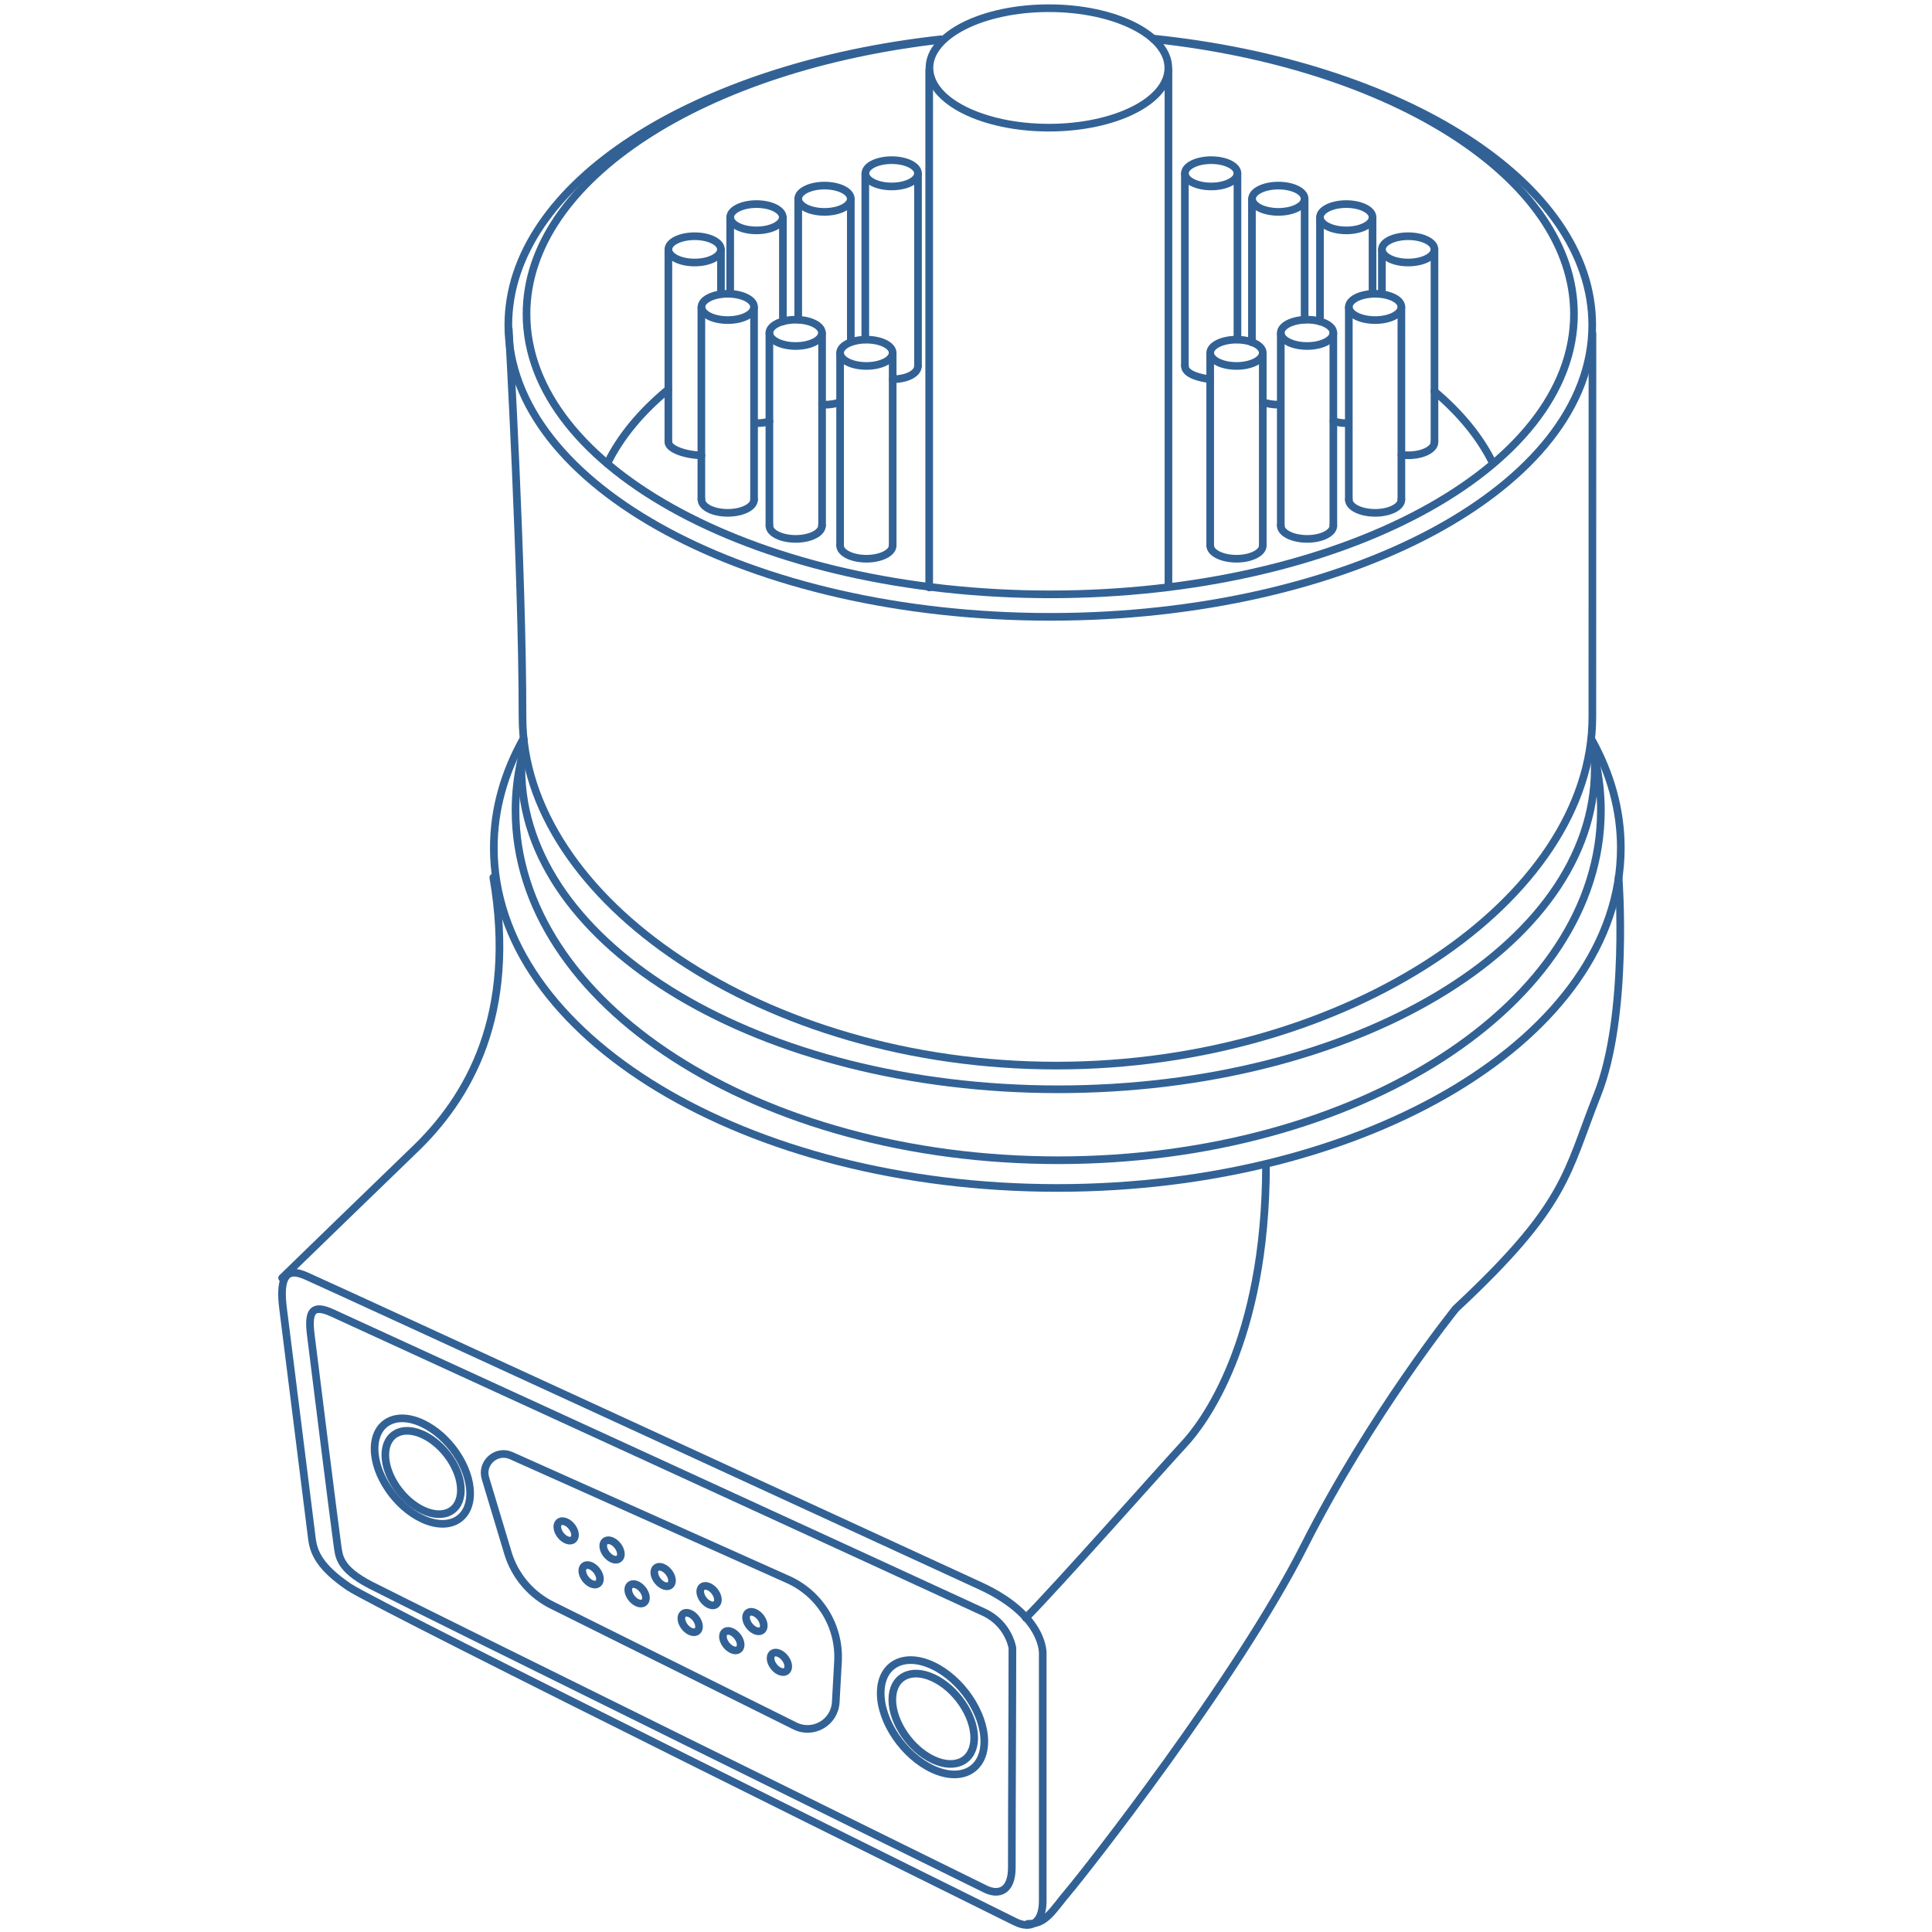 <?xml version="1.0" encoding="UTF-8" standalone="no"?>
<!-- Created with Inkscape (http://www.inkscape.org/) -->

<svg
   width="60"
   height="60"
   viewBox="0 0 15.875 15.875"
   version="1.1"
   id="svg1"
   inkscape:export-filename="gv.svg"
   inkscape:export-xdpi="96"
   inkscape:export-ydpi="96"
   xmlns:inkscape="http://www.inkscape.org/namespaces/inkscape"
   xmlns:sodipodi="http://sodipodi.sourceforge.net/DTD/sodipodi-0.dtd"
   xmlns="http://www.w3.org/2000/svg"
   xmlns:svg="http://www.w3.org/2000/svg">
  <sodipodi:namedview
     id="namedview1"
     pagecolor="#ffffff"
     bordercolor="#000000"
     borderopacity="0.25"
     inkscape:showpageshadow="2"
     inkscape:pageopacity="0.0"
     inkscape:pagecheckerboard="0"
     inkscape:deskcolor="#d1d1d1"
     inkscape:document-units="mm" />
  <defs
     id="defs1">
    <clipPath
       clipPathUnits="userSpaceOnUse"
       id="clipPath1895">
      <path
         d="M 0,1785.827 H 2525.669 V 0 H 0 Z"
         transform="translate(-902.036,-907.625)"
         id="path1895" />
    </clipPath>
    <clipPath
       clipPathUnits="userSpaceOnUse"
       id="clipPath1897">
      <path
         d="M 0,1785.827 H 2525.669 V 0 H 0 Z"
         transform="translate(-901.351,-908.365)"
         id="path1897" />
    </clipPath>
    <clipPath
       clipPathUnits="userSpaceOnUse"
       id="clipPath1899">
      <path
         d="M 0,1785.827 H 2525.669 V 0 H 0 Z"
         transform="translate(-900.741,-911.16)"
         id="path1899" />
    </clipPath>
    <clipPath
       clipPathUnits="userSpaceOnUse"
       id="clipPath1901">
      <path
         d="M 0,1785.827 H 2525.669 V 0 H 0 Z"
         transform="translate(-900.518,-911.239)"
         id="path1901" />
    </clipPath>
    <clipPath
       clipPathUnits="userSpaceOnUse"
       id="clipPath1903">
      <path
         d="M 0,1785.827 H 2525.669 V 0 H 0 Z"
         transform="translate(-891.662,-915.739)"
         id="path1903" />
    </clipPath>
    <clipPath
       clipPathUnits="userSpaceOnUse"
       id="clipPath1905">
      <path
         d="M 0,1785.827 H 2525.669 V 0 H 0 Z"
         transform="translate(-892.681,-915.316)"
         id="path1905" />
    </clipPath>
    <clipPath
       clipPathUnits="userSpaceOnUse"
       id="clipPath1907">
      <path
         d="M 0,1785.827 H 2525.669 V 0 H 0 Z"
         transform="translate(-893.813,-914.727)"
         id="path1907" />
    </clipPath>
    <clipPath
       clipPathUnits="userSpaceOnUse"
       id="clipPath1909">
      <path
         d="M 0,1785.827 H 2525.669 V 0 H 0 Z"
         transform="translate(-894.832,-914.304)"
         id="path1909" />
    </clipPath>
    <clipPath
       clipPathUnits="userSpaceOnUse"
       id="clipPath1911">
      <path
         d="M 0,1785.827 H 2525.669 V 0 H 0 Z"
         transform="translate(-895.851,-913.727)"
         id="path1911" />
    </clipPath>
    <clipPath
       clipPathUnits="userSpaceOnUse"
       id="clipPath1913">
      <path
         d="M 0,1785.827 H 2525.669 V 0 H 0 Z"
         transform="translate(-892.218,-914.766)"
         id="path1913" />
    </clipPath>
    <clipPath
       clipPathUnits="userSpaceOnUse"
       id="clipPath1915">
      <path
         d="M 0,1785.827 H 2525.669 V 0 H 0 Z"
         transform="translate(-893.237,-914.343)"
         id="path1915" />
    </clipPath>
    <clipPath
       clipPathUnits="userSpaceOnUse"
       id="clipPath1917">
      <path
         d="M 0,1785.827 H 2525.669 V 0 H 0 Z"
         transform="translate(-894.414,-913.708)"
         id="path1917" />
    </clipPath>
    <clipPath
       clipPathUnits="userSpaceOnUse"
       id="clipPath1919">
      <path
         d="M 0,1785.827 H 2525.669 V 0 H 0 Z"
         transform="translate(-895.337,-913.305)"
         id="path1919" />
    </clipPath>
    <clipPath
       clipPathUnits="userSpaceOnUse"
       id="clipPath1921">
      <path
         d="M 0,1785.827 H 2525.669 V 0 H 0 Z"
         transform="translate(-896.394,-912.824)"
         id="path1921" />
    </clipPath>
    <clipPath
       clipPathUnits="userSpaceOnUse"
       id="clipPath1923">
      <path
         d="M 0,1785.827 H 2525.669 V 0 H 0 Z"
         transform="translate(-889.337,-916.663)"
         id="path1923" />
    </clipPath>
    <clipPath
       clipPathUnits="userSpaceOnUse"
       id="clipPath1925">
      <path
         d="M 0,1785.827 H 2525.669 V 0 H 0 Z"
         transform="translate(-889.131,-916.736)"
         id="path1925" />
    </clipPath>
    <clipPath
       clipPathUnits="userSpaceOnUse"
       id="clipPath1927">
      <path
         d="M 0,1785.827 H 2525.669 V 0 H 0 Z"
         transform="translate(-889.676,-916.997)"
         id="path1927" />
    </clipPath>
    <clipPath
       clipPathUnits="userSpaceOnUse"
       id="clipPath1929">
      <path
         d="M 0,1785.827 H 2525.669 V 0 H 0 Z"
         transform="translate(-914.212,-933.381)"
         id="path1929" />
    </clipPath>
    <clipPath
       clipPathUnits="userSpaceOnUse"
       id="clipPath1931">
      <path
         d="M 0,1785.827 H 2525.669 V 0 H 0 Z"
         transform="translate(-914.296,-932.91)"
         id="path1931" />
    </clipPath>
    <clipPath
       clipPathUnits="userSpaceOnUse"
       id="clipPath1933">
      <path
         d="M 0,1785.827 H 2525.669 V 0 H 0 Z"
         transform="translate(-914.241,-933.313)"
         id="path1933" />
    </clipPath>
    <clipPath
       clipPathUnits="userSpaceOnUse"
       id="clipPath1935">
      <path
         d="M 0,1785.827 H 2525.669 V 0 H 0 Z"
         transform="translate(-914.23,-942.391)"
         id="path1935" />
    </clipPath>
    <clipPath
       clipPathUnits="userSpaceOnUse"
       id="clipPath1937">
      <path
         d="M 0,1785.827 H 2525.669 V 0 H 0 Z"
         transform="translate(-904.484,-948.929)"
         id="path1937" />
    </clipPath>
    <clipPath
       clipPathUnits="userSpaceOnUse"
       id="clipPath1939">
      <path
         d="M 0,1785.827 H 2525.669 V 0 H 0 Z"
         transform="translate(-910.723,-941.107)"
         id="path1939" />
    </clipPath>
    <clipPath
       clipPathUnits="userSpaceOnUse"
       id="clipPath1941">
      <path
         d="M 0,1785.827 H 2525.669 V 0 H 0 Z"
         transform="translate(-892.379,-939.505)"
         id="path1941" />
    </clipPath>
    <clipPath
       clipPathUnits="userSpaceOnUse"
       id="clipPath1943">
      <path
         d="M 0,1785.827 H 2525.669 V 0 H 0 Z"
         transform="translate(-904.499,-948.916)"
         id="path1943" />
    </clipPath>
    <clipPath
       clipPathUnits="userSpaceOnUse"
       id="clipPath1945">
      <path
         d="M 0,1785.827 H 2525.669 V 0 H 0 Z"
         transform="translate(-904.824,-948.242)"
         id="path1945" />
    </clipPath>
    <clipPath
       clipPathUnits="userSpaceOnUse"
       id="clipPath1947">
      <path
         d="M 0,1785.827 H 2525.669 V 0 H 0 Z"
         transform="translate(-899.518,-936.756)"
         id="path1947" />
    </clipPath>
    <clipPath
       clipPathUnits="userSpaceOnUse"
       id="clipPath1949">
      <path
         d="M 0,1785.827 H 2525.669 V 0 H 0 Z"
         transform="translate(-904.823,-948.28)"
         id="path1949" />
    </clipPath>
    <clipPath
       clipPathUnits="userSpaceOnUse"
       id="clipPath1951">
      <path
         d="M 0,1785.827 H 2525.669 V 0 H 0 Z"
         transform="translate(-901.661,-913.901)"
         id="path1951" />
    </clipPath>
    <clipPath
       clipPathUnits="userSpaceOnUse"
       id="clipPath1953">
      <path
         d="M 0,1785.827 H 2525.669 V 0 H 0 Z"
         transform="translate(-885.166,-921.439)"
         id="path1953" />
    </clipPath>
    <clipPath
       clipPathUnits="userSpaceOnUse"
       id="clipPath1955">
      <path
         d="M 0,1785.827 H 2525.669 V 0 H 0 Z"
         transform="translate(-914.809,-930.327)"
         id="path1955" />
    </clipPath>
    <clipPath
       clipPathUnits="userSpaceOnUse"
       id="clipPath1957">
      <path
         d="M 0,1785.827 H 2525.669 V 0 H 0 Z"
         transform="translate(-897.142,-940.812)"
         id="path1957" />
    </clipPath>
    <clipPath
       clipPathUnits="userSpaceOnUse"
       id="clipPath1959">
      <path
         d="M 0,1785.827 H 2525.669 V 0 H 0 Z"
         transform="translate(-896.614,-945.37)"
         id="path1959" />
    </clipPath>
    <clipPath
       clipPathUnits="userSpaceOnUse"
       id="clipPath1961">
      <path
         d="M 0,1785.827 H 2525.669 V 0 H 0 Z"
         transform="translate(-897.781,-942.219)"
         id="path1961" />
    </clipPath>
    <clipPath
       clipPathUnits="userSpaceOnUse"
       id="clipPath1963">
      <path
         d="M 0,1785.827 H 2525.669 V 0 H 0 Z"
         transform="translate(-896.614,-945.379)"
         id="path1963" />
    </clipPath>
    <clipPath
       clipPathUnits="userSpaceOnUse"
       id="clipPath1965">
      <path
         d="M 0,1785.827 H 2525.669 V 0 H 0 Z"
         transform="translate(-895.69,-940.399)"
         id="path1965" />
    </clipPath>
    <clipPath
       clipPathUnits="userSpaceOnUse"
       id="clipPath1967">
      <path
         d="M 0,1785.827 H 2525.669 V 0 H 0 Z"
         transform="translate(-895.106,-944.959)"
         id="path1967" />
    </clipPath>
    <clipPath
       clipPathUnits="userSpaceOnUse"
       id="clipPath1969">
      <path
         d="M 0,1785.827 H 2525.669 V 0 H 0 Z"
         transform="translate(-896.273,-942.657)"
         id="path1969" />
    </clipPath>
    <clipPath
       clipPathUnits="userSpaceOnUse"
       id="clipPath1971">
      <path
         d="M 0,1785.827 H 2525.669 V 0 H 0 Z"
         transform="translate(-895.106,-944.968)"
         id="path1971" />
    </clipPath>
    <clipPath
       clipPathUnits="userSpaceOnUse"
       id="clipPath1973">
      <path
         d="M 0,1785.827 H 2525.669 V 0 H 0 Z"
         transform="translate(-893.732,-939.98)"
         id="path1973" />
    </clipPath>
    <clipPath
       clipPathUnits="userSpaceOnUse"
       id="clipPath1975">
      <path
         d="M 0,1785.827 H 2525.669 V 0 H 0 Z"
         transform="translate(-893.732,-944.248)"
         id="path1975" />
    </clipPath>
    <clipPath
       clipPathUnits="userSpaceOnUse"
       id="clipPath1977">
      <path
         d="M 0,1785.827 H 2525.669 V 0 H 0 Z"
         transform="translate(-894.899,-943.268)"
         id="path1977" />
    </clipPath>
    <clipPath
       clipPathUnits="userSpaceOnUse"
       id="clipPath1979">
      <path
         d="M 0,1785.827 H 2525.669 V 0 H 0 Z"
         transform="translate(-893.732,-944.256)"
         id="path1979" />
    </clipPath>
    <clipPath
       clipPathUnits="userSpaceOnUse"
       id="clipPath1981">
      <path
         d="M 0,1785.827 H 2525.669 V 0 H 0 Z"
         transform="translate(-898.709,-941.374)"
         id="path1981" />
    </clipPath>
    <clipPath
       clipPathUnits="userSpaceOnUse"
       id="clipPath1983">
      <path
         d="M 0,1785.827 H 2525.669 V 0 H 0 Z"
         transform="translate(-898.102,-945.934)"
         id="path1983" />
    </clipPath>
    <clipPath
       clipPathUnits="userSpaceOnUse"
       id="clipPath1985">
      <path
         d="M 0,1785.827 H 2525.669 V 0 H 0 Z"
         transform="translate(-899.27,-941.674)"
         id="path1985" />
    </clipPath>
    <clipPath
       clipPathUnits="userSpaceOnUse"
       id="clipPath1987">
      <path
         d="M 0,1785.827 H 2525.669 V 0 H 0 Z"
         transform="translate(-898.103,-945.943)"
         id="path1987" />
    </clipPath>
    <clipPath
       clipPathUnits="userSpaceOnUse"
       id="clipPath1989">
      <path
         d="M 0,1785.827 H 2525.669 V 0 H 0 Z"
         transform="translate(-895.975,-938.126)"
         id="path1989" />
    </clipPath>
    <clipPath
       clipPathUnits="userSpaceOnUse"
       id="clipPath1991">
      <path
         d="M 0,1785.827 H 2525.669 V 0 H 0 Z"
         transform="translate(-895.974,-942.394)"
         id="path1991" />
    </clipPath>
    <clipPath
       clipPathUnits="userSpaceOnUse"
       id="clipPath1993">
      <path
         d="M 0,1785.827 H 2525.669 V 0 H 0 Z"
         transform="translate(-897.142,-938.134)"
         id="path1993" />
    </clipPath>
    <clipPath
       clipPathUnits="userSpaceOnUse"
       id="clipPath1995">
      <path
         d="M 0,1785.827 H 2525.669 V 0 H 0 Z"
         transform="translate(-895.975,-942.403)"
         id="path1995" />
    </clipPath>
    <clipPath
       clipPathUnits="userSpaceOnUse"
       id="clipPath1997">
      <path
         d="M 0,1785.827 H 2525.669 V 0 H 0 Z"
         transform="translate(-894.466,-938.703)"
         id="path1997" />
    </clipPath>
    <clipPath
       clipPathUnits="userSpaceOnUse"
       id="clipPath1999">
      <path
         d="M 0,1785.827 H 2525.669 V 0 H 0 Z"
         transform="translate(-894.466,-942.971)"
         id="path1999" />
    </clipPath>
    <clipPath
       clipPathUnits="userSpaceOnUse"
       id="clipPath2001">
      <path
         d="M 0,1785.827 H 2525.669 V 0 H 0 Z"
         transform="translate(-895.633,-938.71)"
         id="path2001" />
    </clipPath>
    <clipPath
       clipPathUnits="userSpaceOnUse"
       id="clipPath2003">
      <path
         d="M 0,1785.827 H 2525.669 V 0 H 0 Z"
         transform="translate(-894.466,-942.979)"
         id="path2003" />
    </clipPath>
    <clipPath
       clipPathUnits="userSpaceOnUse"
       id="clipPath2005">
      <path
         d="M 0,1785.827 H 2525.669 V 0 H 0 Z"
         transform="translate(-897.542,-937.684)"
         id="path2005" />
    </clipPath>
    <clipPath
       clipPathUnits="userSpaceOnUse"
       id="clipPath2007">
      <path
         d="M 0,1785.827 H 2525.669 V 0 H 0 Z"
         transform="translate(-897.542,-941.952)"
         id="path2007" />
    </clipPath>
    <clipPath
       clipPathUnits="userSpaceOnUse"
       id="clipPath2009">
      <path
         d="M 0,1785.827 H 2525.669 V 0 H 0 Z"
         transform="translate(-898.709,-937.691)"
         id="path2009" />
    </clipPath>
    <clipPath
       clipPathUnits="userSpaceOnUse"
       id="clipPath2011">
      <path
         d="M 0,1785.827 H 2525.669 V 0 H 0 Z"
         transform="translate(-897.542,-941.96)"
         id="path2011" />
    </clipPath>
    <clipPath
       clipPathUnits="userSpaceOnUse"
       id="clipPath2013">
      <path
         d="M 0,1785.827 H 2525.669 V 0 H 0 Z"
         transform="translate(-907.261,-940.81)"
         id="path2013" />
    </clipPath>
    <clipPath
       clipPathUnits="userSpaceOnUse"
       id="clipPath2015">
      <path
         d="M 0,1785.827 H 2525.669 V 0 H 0 Z"
         transform="translate(-907.845,-945.37)"
         id="path2015" />
    </clipPath>
    <clipPath
       clipPathUnits="userSpaceOnUse"
       id="clipPath2017">
      <path
         d="M 0,1785.827 H 2525.669 V 0 H 0 Z"
         transform="translate(-906.677,-942.193)"
         id="path2017" />
    </clipPath>
    <clipPath
       clipPathUnits="userSpaceOnUse"
       id="clipPath2019">
      <path
         d="M 0,1785.827 H 2525.669 V 0 H 0 Z"
         transform="translate(-907.845,-945.379)"
         id="path2019" />
    </clipPath>
    <clipPath
       clipPathUnits="userSpaceOnUse"
       id="clipPath2021">
      <path
         d="M 0,1785.827 H 2525.669 V 0 H 0 Z"
         transform="translate(-908.769,-940.399)"
         id="path2021" />
    </clipPath>
    <clipPath
       clipPathUnits="userSpaceOnUse"
       id="clipPath2023">
      <path
         d="M 0,1785.827 H 2525.669 V 0 H 0 Z"
         transform="translate(-909.353,-944.959)"
         id="path2023" />
    </clipPath>
    <clipPath
       clipPathUnits="userSpaceOnUse"
       id="clipPath2025">
      <path
         d="M 0,1785.827 H 2525.669 V 0 H 0 Z"
         transform="translate(-908.186,-942.657)"
         id="path2025" />
    </clipPath>
    <clipPath
       clipPathUnits="userSpaceOnUse"
       id="clipPath2027">
      <path
         d="M 0,1785.827 H 2525.669 V 0 H 0 Z"
         transform="translate(-909.353,-944.968)"
         id="path2027" />
    </clipPath>
    <clipPath
       clipPathUnits="userSpaceOnUse"
       id="clipPath2029">
      <path
         d="M 0,1785.827 H 2525.669 V 0 H 0 Z"
         transform="translate(-910.726,-939.98)"
         id="path2029" />
    </clipPath>
    <clipPath
       clipPathUnits="userSpaceOnUse"
       id="clipPath2031">
      <path
         d="M 0,1785.827 H 2525.669 V 0 H 0 Z"
         transform="translate(-910.726,-944.248)"
         id="path2031" />
    </clipPath>
    <clipPath
       clipPathUnits="userSpaceOnUse"
       id="clipPath2033">
      <path
         d="M 0,1785.827 H 2525.669 V 0 H 0 Z"
         transform="translate(-909.559,-943.269)"
         id="path2033" />
    </clipPath>
    <clipPath
       clipPathUnits="userSpaceOnUse"
       id="clipPath2035">
      <path
         d="M 0,1785.827 H 2525.669 V 0 H 0 Z"
         transform="translate(-910.726,-944.256)"
         id="path2035" />
    </clipPath>
    <clipPath
       clipPathUnits="userSpaceOnUse"
       id="clipPath2037">
      <path
         d="M 0,1785.827 H 2525.669 V 0 H 0 Z"
         transform="translate(-905.75,-941.374)"
         id="path2037" />
    </clipPath>
    <clipPath
       clipPathUnits="userSpaceOnUse"
       id="clipPath2039">
      <path
         d="M 0,1785.827 H 2525.669 V 0 H 0 Z"
         transform="translate(-906.356,-945.934)"
         id="path2039" />
    </clipPath>
    <clipPath
       clipPathUnits="userSpaceOnUse"
       id="clipPath2041">
      <path
         d="M 0,1785.827 H 2525.669 V 0 H 0 Z"
         transform="translate(-905.189,-941.674)"
         id="path2041" />
    </clipPath>
    <clipPath
       clipPathUnits="userSpaceOnUse"
       id="clipPath2043">
      <path
         d="M 0,1785.827 H 2525.669 V 0 H 0 Z"
         transform="translate(-906.356,-945.943)"
         id="path2043" />
    </clipPath>
    <clipPath
       clipPathUnits="userSpaceOnUse"
       id="clipPath2045">
      <path
         d="M 0,1785.827 H 2525.669 V 0 H 0 Z"
         transform="translate(-908.484,-938.126)"
         id="path2045" />
    </clipPath>
    <clipPath
       clipPathUnits="userSpaceOnUse"
       id="clipPath2047">
      <path
         d="M 0,1785.827 H 2525.669 V 0 H 0 Z"
         transform="translate(-908.484,-942.394)"
         id="path2047" />
    </clipPath>
    <clipPath
       clipPathUnits="userSpaceOnUse"
       id="clipPath2049">
      <path
         d="M 0,1785.827 H 2525.669 V 0 H 0 Z"
         transform="translate(-907.317,-938.134)"
         id="path2049" />
    </clipPath>
    <clipPath
       clipPathUnits="userSpaceOnUse"
       id="clipPath2051">
      <path
         d="M 0,1785.827 H 2525.669 V 0 H 0 Z"
         transform="translate(-908.484,-942.403)"
         id="path2051" />
    </clipPath>
    <clipPath
       clipPathUnits="userSpaceOnUse"
       id="clipPath2053">
      <path
         d="M 0,1785.827 H 2525.669 V 0 H 0 Z"
         transform="translate(-909.992,-938.703)"
         id="path2053" />
    </clipPath>
    <clipPath
       clipPathUnits="userSpaceOnUse"
       id="clipPath2055">
      <path
         d="M 0,1785.827 H 2525.669 V 0 H 0 Z"
         transform="translate(-909.992,-942.971)"
         id="path2055" />
    </clipPath>
    <clipPath
       clipPathUnits="userSpaceOnUse"
       id="clipPath2057">
      <path
         d="M 0,1785.827 H 2525.669 V 0 H 0 Z"
         transform="translate(-908.825,-938.71)"
         id="path2057" />
    </clipPath>
    <clipPath
       clipPathUnits="userSpaceOnUse"
       id="clipPath2059">
      <path
         d="M 0,1785.827 H 2525.669 V 0 H 0 Z"
         transform="translate(-909.992,-942.979)"
         id="path2059" />
    </clipPath>
    <clipPath
       clipPathUnits="userSpaceOnUse"
       id="clipPath2061">
      <path
         d="M 0,1785.827 H 2525.669 V 0 H 0 Z"
         transform="translate(-906.917,-937.684)"
         id="path2061" />
    </clipPath>
    <clipPath
       clipPathUnits="userSpaceOnUse"
       id="clipPath2063">
      <path
         d="M 0,1785.827 H 2525.669 V 0 H 0 Z"
         transform="translate(-906.917,-941.952)"
         id="path2063" />
    </clipPath>
    <clipPath
       clipPathUnits="userSpaceOnUse"
       id="clipPath2065">
      <path
         d="M 0,1785.827 H 2525.669 V 0 H 0 Z"
         transform="translate(-905.75,-937.691)"
         id="path2065" />
    </clipPath>
    <clipPath
       clipPathUnits="userSpaceOnUse"
       id="clipPath2067">
      <path
         d="M 0,1785.827 H 2525.669 V 0 H 0 Z"
         transform="translate(-906.917,-941.96)"
         id="path2067" />
    </clipPath>
  </defs>
  <g
     inkscape:label="Ebene 1"
     inkscape:groupmode="layer"
     id="layer1">
    <path
       id="path1894"
       d="m 0,0 v 5.485 c 0,0 0.058,0.846 -1.391,1.512 -1.302,0.6 -14.531,6.69 -14.8,6.805 -0.27,0.115 -0.821,0.474 -0.68,-0.641 0.141,-1.115 0.602,-4.793 0.641,-5.113 0.039,-0.32 0.179,-0.641 0.82,-1.077 0.641,-0.435 14.378,-7.227 14.788,-7.432 C -0.211,-0.666 0,-0.436 0,0 Z"
       style="fill:none;stroke:#326295;stroke-width:0.17;stroke-linecap:round;stroke-linejoin:round;stroke-miterlimit:10;stroke-dasharray:none;stroke-opacity:1"
       transform="matrix(0.37,0,0,-0.37,8.568,15.619)"
       clip-path="url(#clipPath1895)" />
    <path
       id="path1896"
       d="m 0,0 c 0,1.746 0.013,3.162 0.013,4.873 0,0 -0.077,0.538 -0.635,0.797 -0.773,0.361 -14.051,6.456 -14.474,6.648 -0.423,0.192 -0.538,0.052 -0.474,-0.474 0.064,-0.525 0.551,-4.408 0.59,-4.664 0.038,-0.257 0.025,-0.539 0.743,-0.91 0.717,-0.372 13.391,-6.625 13.66,-6.754 C -0.308,-0.612 0,-0.548 0,0 Z"
       style="fill:none;stroke:#326295;stroke-width:0.17;stroke-linecap:round;stroke-linejoin:round;stroke-miterlimit:10;stroke-dasharray:none;stroke-opacity:1"
       transform="matrix(0.37,0,0,-0.37,8.314,15.345)"
       clip-path="url(#clipPath1897)" />
    <path
       id="path1898"
       d="m 0,0 c 0,-0.635 -0.515,-0.91 -1.15,-0.614 -0.636,0.297 -1.151,1.051 -1.151,1.687 0,0.635 0.515,0.91 1.151,0.614 C -0.515,1.391 0,0.635 0,0 Z"
       style="fill:none;stroke:#326295;stroke-width:0.17;stroke-linecap:round;stroke-linejoin:round;stroke-miterlimit:10;stroke-dasharray:none;stroke-opacity:1"
       transform="matrix(0.37,0,0,-0.37,8.088,14.309)"
       clip-path="url(#clipPath1899)" />
    <path
       id="path1900"
       d="m 0,0 c 0,-0.502 -0.407,-0.719 -0.91,-0.485 -0.502,0.234 -0.909,0.831 -0.909,1.334 0,0.502 0.407,0.719 0.909,0.485 C -0.407,1.1 0,0.502 0,0 Z"
       style="fill:none;stroke:#326295;stroke-width:0.17;stroke-linecap:round;stroke-linejoin:round;stroke-miterlimit:10;stroke-dasharray:none;stroke-opacity:1"
       transform="matrix(0.37,0,0,-0.37,8.005,14.28)"
       clip-path="url(#clipPath1901)" />
    <path
       id="path1902"
       d="m 0,0 c 0,-0.108 -0.088,-0.156 -0.197,-0.105 -0.108,0.051 -0.197,0.18 -0.197,0.289 0,0.108 0.089,0.155 0.197,0.104 C -0.088,0.238 0,0.108 0,0 Z"
       style="fill:none;stroke:#326295;stroke-width:0.17;stroke-linecap:round;stroke-linejoin:round;stroke-miterlimit:10;stroke-dasharray:none;stroke-opacity:1"
       transform="matrix(0.37,0,0,-0.37,4.725,12.613)"
       clip-path="url(#clipPath1903)" />
    <path
       id="path1904"
       d="m 0,0 c 0,-0.108 -0.088,-0.156 -0.196,-0.105 -0.109,0.051 -0.197,0.18 -0.197,0.289 0,0.108 0.088,0.155 0.197,0.104 C -0.088,0.238 0,0.108 0,0 Z"
       style="fill:none;stroke:#326295;stroke-width:0.17;stroke-linecap:round;stroke-linejoin:round;stroke-miterlimit:10;stroke-dasharray:none;stroke-opacity:1"
       transform="matrix(0.37,0,0,-0.37,5.102,12.77)"
       clip-path="url(#clipPath1905)" />
    <path
       id="path1906"
       d="m 0,0 c 0,-0.109 -0.088,-0.156 -0.197,-0.105 -0.108,0.051 -0.197,0.18 -0.197,0.288 0,0.109 0.089,0.156 0.197,0.105 C -0.088,0.238 0,0.108 0,0 Z"
       style="fill:none;stroke:#326295;stroke-width:0.17;stroke-linecap:round;stroke-linejoin:round;stroke-miterlimit:10;stroke-dasharray:none;stroke-opacity:1"
       transform="matrix(0.37,0,0,-0.37,5.522,12.988)"
       clip-path="url(#clipPath1907)" />
    <path
       id="path1908"
       d="m 0,0 c 0,-0.109 -0.088,-0.156 -0.197,-0.105 -0.108,0.051 -0.196,0.18 -0.196,0.288 0,0.109 0.088,0.156 0.196,0.105 C -0.088,0.238 0,0.108 0,0 Z"
       style="fill:none;stroke:#326295;stroke-width:0.17;stroke-linecap:round;stroke-linejoin:round;stroke-miterlimit:10;stroke-dasharray:none;stroke-opacity:1"
       transform="matrix(0.37,0,0,-0.37,5.899,13.145)"
       clip-path="url(#clipPath1909)" />
    <path
       id="path1910"
       d="m 0,0 c 0,-0.109 -0.088,-0.156 -0.197,-0.105 -0.109,0.051 -0.197,0.18 -0.197,0.288 0,0.109 0.088,0.156 0.197,0.105 C -0.088,0.238 0,0.108 0,0 Z"
       style="fill:none;stroke:#326295;stroke-width:0.17;stroke-linecap:round;stroke-linejoin:round;stroke-miterlimit:10;stroke-dasharray:none;stroke-opacity:1"
       transform="matrix(0.37,0,0,-0.37,6.276,13.358)"
       clip-path="url(#clipPath1911)" />
    <path
       id="path1912"
       d="m 0,0 c 0,-0.109 -0.088,-0.156 -0.196,-0.105 -0.109,0.05 -0.197,0.18 -0.197,0.288 0,0.109 0.088,0.156 0.197,0.105 C -0.088,0.237 0,0.108 0,0 Z"
       style="fill:none;stroke:#326295;stroke-width:0.17;stroke-linecap:round;stroke-linejoin:round;stroke-miterlimit:10;stroke-dasharray:none;stroke-opacity:1"
       transform="matrix(0.37,0,0,-0.37,4.93,12.974)"
       clip-path="url(#clipPath1913)" />
    <path
       id="path1914"
       d="m 0,0 c 0,-0.109 -0.088,-0.156 -0.197,-0.105 -0.108,0.05 -0.197,0.18 -0.197,0.288 0,0.109 0.089,0.156 0.197,0.105 C -0.088,0.237 0,0.108 0,0 Z"
       style="fill:none;stroke:#326295;stroke-width:0.17;stroke-linecap:round;stroke-linejoin:round;stroke-miterlimit:10;stroke-dasharray:none;stroke-opacity:1"
       transform="matrix(0.37,0,0,-0.37,5.308,13.13)"
       clip-path="url(#clipPath1915)" />
    <path
       id="path1916"
       d="m 0,0 c 0,-0.108 -0.088,-0.155 -0.197,-0.104 -0.108,0.05 -0.196,0.179 -0.196,0.288 0,0.108 0.088,0.155 0.196,0.105 C -0.088,0.238 0,0.109 0,0 Z"
       style="fill:none;stroke:#326295;stroke-width:0.17;stroke-linecap:round;stroke-linejoin:round;stroke-miterlimit:10;stroke-dasharray:none;stroke-opacity:1"
       transform="matrix(0.37,0,0,-0.37,5.744,13.366)"
       clip-path="url(#clipPath1917)" />
    <path
       id="path1918"
       d="m 0,0 c 0,-0.109 -0.088,-0.156 -0.197,-0.105 -0.108,0.051 -0.197,0.18 -0.197,0.288 0,0.109 0.089,0.156 0.197,0.105 C -0.088,0.238 0,0.108 0,0 Z"
       style="fill:none;stroke:#326295;stroke-width:0.17;stroke-linecap:round;stroke-linejoin:round;stroke-miterlimit:10;stroke-dasharray:none;stroke-opacity:1"
       transform="matrix(0.37,0,0,-0.37,6.086,13.515)"
       clip-path="url(#clipPath1919)" />
    <path
       id="path1920"
       d="m 0,0 c 0,-0.109 -0.088,-0.156 -0.197,-0.105 -0.108,0.05 -0.196,0.18 -0.196,0.288 0,0.109 0.088,0.156 0.196,0.105 C -0.088,0.237 0,0.108 0,0 Z"
       style="fill:none;stroke:#326295;stroke-width:0.17;stroke-linecap:round;stroke-linejoin:round;stroke-miterlimit:10;stroke-dasharray:none;stroke-opacity:1"
       transform="matrix(0.37,0,0,-0.37,6.477,13.693)"
       clip-path="url(#clipPath1921)" />
    <path
       id="path1922"
       d="m 0,0 c 0,-0.586 -0.475,-0.839 -1.061,-0.566 -0.586,0.273 -1.061,0.97 -1.061,1.556 0,0.586 0.475,0.84 1.061,0.566 C -0.475,1.283 0,0.586 0,0 Z"
       style="fill:none;stroke:#326295;stroke-width:0.17;stroke-linecap:round;stroke-linejoin:round;stroke-miterlimit:10;stroke-dasharray:none;stroke-opacity:1"
       transform="matrix(0.37,0,0,-0.37,3.863,12.271)"
       clip-path="url(#clipPath1923)" />
    <path
       id="path1924"
       d="m 0,0 c 0,-0.463 -0.375,-0.664 -0.839,-0.448 -0.464,0.216 -0.839,0.767 -0.839,1.23 0,0.464 0.375,0.664 0.839,0.448 C -0.375,1.014 0,0.463 0,0 Z"
       style="fill:none;stroke:#326295;stroke-width:0.17;stroke-linecap:round;stroke-linejoin:round;stroke-miterlimit:10;stroke-dasharray:none;stroke-opacity:1"
       transform="matrix(0.37,0,0,-0.37,3.787,12.244)"
       clip-path="url(#clipPath1925)" />
    <path
       id="path1926"
       d="M 0,0 0.498,-1.656 C 0.652,-2.169 1.015,-2.594 1.497,-2.827 L 6.88,-5.503 c 0.403,-0.195 0.875,0.084 0.899,0.53 l 0.05,0.904 c 0.043,0.787 -0.408,1.517 -1.131,1.831 L 0.568,0.505 C 0.241,0.647 -0.103,0.341 0,0 Z"
       style="fill:none;stroke:#326295;stroke-width:0.17;stroke-linecap:round;stroke-linejoin:round;stroke-miterlimit:10;stroke-dasharray:none;stroke-opacity:1"
       transform="matrix(0.37,0,0,-0.37,3.989,12.147)"
       clip-path="url(#clipPath1927)" />
    <path
       id="path1928"
       d="m 0,0 c 0.418,-0.754 0.646,-1.562 0.646,-2.401 0,-4.172 -5.603,-7.554 -12.514,-7.554 -6.911,0 -12.514,3.382 -12.514,7.554 0,0.848 0.232,1.664 0.658,2.425"
       style="fill:none;stroke:#326295;stroke-width:0.17;stroke-linecap:round;stroke-linejoin:round;stroke-miterlimit:10;stroke-dasharray:none;stroke-opacity:1"
       transform="matrix(0.37,0,0,-0.37,13.079,6.078)"
       clip-path="url(#clipPath1929)" />
    <path
       id="path1930"
       d="m 0,0 c 0.079,-0.359 0.12,-0.727 0.12,-1.1 0,-4.291 -5.396,-7.769 -12.052,-7.769 -6.656,0 -12.052,3.478 -12.052,7.769 0,0.39 0.045,0.773 0.131,1.147"
       style="fill:none;stroke:#326295;stroke-width:0.17;stroke-linecap:round;stroke-linejoin:round;stroke-miterlimit:10;stroke-dasharray:none;stroke-opacity:1"
       transform="matrix(0.37,0,0,-0.37,13.11,6.252)"
       clip-path="url(#clipPath1931)" />
    <path
       id="path1932"
       d="m 0,0 c 0.026,-0.192 0.04,-0.387 0.04,-0.583 0,-3.929 -5.336,-7.113 -11.918,-7.113 -6.582,0 -11.918,3.184 -11.918,7.113 0,0.221 0.017,0.44 0.05,0.656"
       style="fill:none;stroke:#326295;stroke-width:0.17;stroke-linecap:round;stroke-linejoin:round;stroke-miterlimit:10;stroke-dasharray:none;stroke-opacity:1"
       transform="matrix(0.37,0,0,-0.37,13.089,6.103)"
       clip-path="url(#clipPath1933)" />
    <path
       id="path1934"
       d="m 0,0 c 0,0 -0.002,-4.479 -0.002,-8.516 0,-4.038 -5.41,-7.746 -11.906,-7.746 -6.495,0 -11.853,3.699 -11.853,7.737 0,3.298 -0.305,8.615 -0.305,8.615"
       style="fill:none;stroke:#326295;stroke-width:0.17;stroke-linecap:round;stroke-linejoin:round;stroke-miterlimit:10;stroke-dasharray:none;stroke-opacity:1"
       transform="matrix(0.37,0,0,-0.37,13.085,2.739)"
       clip-path="url(#clipPath1935)" />
    <path
       id="path1936"
       d="m 0,0 c 5.555,-0.574 9.752,-3.205 9.752,-6.363 0,-3.578 -5.388,-6.479 -12.035,-6.479 -6.647,0 -12.036,2.901 -12.036,6.479 0,3.131 4.126,5.743 9.611,6.348"
       style="fill:none;stroke:#326295;stroke-width:0.17;stroke-linecap:round;stroke-linejoin:round;stroke-miterlimit:10;stroke-dasharray:none;stroke-opacity:1"
       transform="matrix(0.37,0,0,-0.37,9.475,0.317)"
       clip-path="url(#clipPath1937)" />
    <path
       id="path1938"
       d="M 0,0 C 0.577,-0.486 1.02,-1.025 1.3,-1.6"
       style="fill:none;stroke:#326295;stroke-width:0.17;stroke-linecap:round;stroke-linejoin:round;stroke-miterlimit:10;stroke-dasharray:none;stroke-opacity:1"
       transform="matrix(0.37,0,0,-0.37,11.786,3.215)"
       clip-path="url(#clipPath1939)" />
    <path
       id="path1940"
       d="M 0,0 C 0.289,0.593 0.75,1.148 1.354,1.646"
       style="fill:none;stroke:#326295;stroke-width:0.17;stroke-linecap:round;stroke-linejoin:round;stroke-miterlimit:10;stroke-dasharray:none;stroke-opacity:1"
       transform="matrix(0.37,0,0,-0.37,4.99,3.809)"
       clip-path="url(#clipPath1941)" />
    <path
       id="path1942"
       d="m 0,0 c 5.323,-0.571 9.333,-3.087 9.333,-6.104 0,-3.438 -5.207,-6.225 -11.631,-6.225 -6.423,0 -11.631,2.787 -11.631,6.225 0,2.994 3.949,5.494 9.21,6.09"
       style="fill:none;stroke:#326295;stroke-width:0.17;stroke-linecap:round;stroke-linejoin:round;stroke-miterlimit:10;stroke-dasharray:none;stroke-opacity:1"
       transform="matrix(0.37,0,0,-0.37,9.48,0.322)"
       clip-path="url(#clipPath1943)" />
    <path
       id="path1944"
       d="M 0,0 V -11.485"
       style="fill:none;stroke:#326295;stroke-width:0.17;stroke-linecap:round;stroke-linejoin:round;stroke-miterlimit:10;stroke-dasharray:none;stroke-opacity:1"
       transform="matrix(0.37,0,0,-0.37,9.601,0.572)"
       clip-path="url(#clipPath1945)" />
    <path
       id="path1946"
       d="M 0,0 V 11.485"
       style="fill:none;stroke:#326295;stroke-width:0.17;stroke-linecap:round;stroke-linejoin:round;stroke-miterlimit:10;stroke-dasharray:none;stroke-opacity:1"
       transform="matrix(0.37,0,0,-0.37,7.635,4.827)"
       clip-path="url(#clipPath1947)" />
    <path
       id="path1948"
       d="m 0,0 c 0,-0.733 -1.187,-1.327 -2.653,-1.327 -1.465,0 -2.652,0.594 -2.652,1.327 0,0.732 1.187,1.326 2.652,1.326 C -1.187,1.326 0,0.732 0,0 Z"
       style="fill:none;stroke:#326295;stroke-width:0.17;stroke-linecap:round;stroke-linejoin:round;stroke-miterlimit:10;stroke-dasharray:none;stroke-opacity:1"
       transform="matrix(0.37,0,0,-0.37,9.6,0.558)"
       clip-path="url(#clipPath1949)" />
    <path
       id="path1950"
       d="m 0,0 c 0.663,0.663 3.114,3.431 3.518,3.863 0.403,0.433 1.816,2.249 1.816,6.2"
       style="fill:none;stroke:#326295;stroke-width:0.17;stroke-linecap:round;stroke-linejoin:round;stroke-miterlimit:10;stroke-dasharray:none;stroke-opacity:1"
       transform="matrix(0.37,0,0,-0.37,8.429,13.294)"
       clip-path="url(#clipPath1951)" />
    <path
       id="path1952"
       d="M 0,0 C 0,0 2.711,2.632 2.909,2.819 4.152,3.998 5.215,5.844 4.69,8.894"
       style="fill:none;stroke:#326295;stroke-width:0.17;stroke-linecap:round;stroke-linejoin:round;stroke-miterlimit:10;stroke-dasharray:none;stroke-opacity:1"
       transform="matrix(0.37,0,0,-0.37,2.318,10.501)"
       clip-path="url(#clipPath1953)" />
    <path
       id="path1954"
       d="m 0,0 c 0,0 0.231,-3.057 -0.471,-4.825 -0.701,-1.768 -0.66,-2.435 -3.146,-4.754 0,0 -1.871,-2.319 -3.37,-5.28 -1.499,-2.96 -4.87,-7.24 -5.229,-7.663 -0.358,-0.423 -0.499,-0.728 -0.903,-0.718"
       style="fill:none;stroke:#326295;stroke-width:0.17;stroke-linecap:round;stroke-linejoin:round;stroke-miterlimit:10;stroke-dasharray:none;stroke-opacity:1"
       transform="matrix(0.37,0,0,-0.37,13.3,7.209)"
       clip-path="url(#clipPath1955)" />
    <path
       id="path1956"
       d="m 0,0 c 0.019,-0.001 0.037,-0.001 0.056,-0.001 0.129,0 0.248,0.021 0.344,0.056"
       style="fill:none;stroke:#326295;stroke-width:0.17;stroke-linecap:round;stroke-linejoin:round;stroke-miterlimit:10;stroke-dasharray:none;stroke-opacity:1"
       transform="matrix(0.37,0,0,-0.37,6.755,3.325)"
       clip-path="url(#clipPath1957)" />
    <path
       id="path1958"
       d="M 0,0 V -2.676"
       style="fill:none;stroke:#326295;stroke-width:0.17;stroke-linecap:round;stroke-linejoin:round;stroke-miterlimit:10;stroke-dasharray:none;stroke-opacity:1"
       transform="matrix(0.37,0,0,-0.37,6.559,1.636)"
       clip-path="url(#clipPath1959)" />
    <path
       id="path1960"
       d="M 0,0 V 3.152"
       style="fill:none;stroke:#326295;stroke-width:0.17;stroke-linecap:round;stroke-linejoin:round;stroke-miterlimit:10;stroke-dasharray:none;stroke-opacity:1"
       transform="matrix(0.37,0,0,-0.37,6.991,2.803)"
       clip-path="url(#clipPath1961)" />
    <path
       id="path1962"
       d="m 0,0 c 0,-0.161 0.261,-0.292 0.583,-0.292 0.323,0 0.584,0.131 0.584,0.292 0,0.161 -0.261,0.292 -0.584,0.292 C 0.261,0.292 0,0.161 0,0 Z"
       style="fill:none;stroke:#326295;stroke-width:0.17;stroke-linecap:round;stroke-linejoin:round;stroke-miterlimit:10;stroke-dasharray:none;stroke-opacity:1"
       transform="matrix(0.37,0,0,-0.37,6.559,1.633)"
       clip-path="url(#clipPath1963)" />
    <path
       id="path1964"
       d="M 0,0 C 0.104,0 0.201,0.014 0.285,0.037"
       style="fill:none;stroke:#326295;stroke-width:0.17;stroke-linecap:round;stroke-linejoin:round;stroke-miterlimit:10;stroke-dasharray:none;stroke-opacity:1"
       transform="matrix(0.37,0,0,-0.37,6.217,3.477)"
       clip-path="url(#clipPath1965)" />
    <path
       id="path1966"
       d="M 0,0 V -1.688"
       style="fill:none;stroke:#326295;stroke-width:0.17;stroke-linecap:round;stroke-linejoin:round;stroke-miterlimit:10;stroke-dasharray:none;stroke-opacity:1"
       transform="matrix(0.37,0,0,-0.37,6,1.788)"
       clip-path="url(#clipPath1967)" />
    <path
       id="path1968"
       d="M 0,0 V 2.303"
       style="fill:none;stroke:#326295;stroke-width:0.17;stroke-linecap:round;stroke-linejoin:round;stroke-miterlimit:10;stroke-dasharray:none;stroke-opacity:1"
       transform="matrix(0.37,0,0,-0.37,6.433,2.641)"
       clip-path="url(#clipPath1969)" />
    <path
       id="path1970"
       d="m 0,0 c 0,-0.161 0.261,-0.292 0.583,-0.292 0.323,0 0.584,0.131 0.584,0.292 0,0.161 -0.261,0.292 -0.584,0.292 C 0.261,0.292 0,0.161 0,0 Z"
       style="fill:none;stroke:#326295;stroke-width:0.17;stroke-linecap:round;stroke-linejoin:round;stroke-miterlimit:10;stroke-dasharray:none;stroke-opacity:1"
       transform="matrix(0.37,0,0,-0.37,6,1.785)"
       clip-path="url(#clipPath1971)" />
    <path
       id="path1972"
       d="M 0,0 C 0,-0.161 0.412,-0.292 0.734,-0.292"
       style="fill:none;stroke:#326295;stroke-width:0.17;stroke-linecap:round;stroke-linejoin:round;stroke-miterlimit:10;stroke-dasharray:none;stroke-opacity:1"
       transform="matrix(0.37,0,0,-0.37,5.492,3.633)"
       clip-path="url(#clipPath1973)" />
    <path
       id="path1974"
       d="M 0,0 V -4.261"
       style="fill:none;stroke:#326295;stroke-width:0.17;stroke-linecap:round;stroke-linejoin:round;stroke-miterlimit:10;stroke-dasharray:none;stroke-opacity:1"
       transform="matrix(0.37,0,0,-0.37,5.492,2.052)"
       clip-path="url(#clipPath1975)" />
    <path
       id="path1976"
       d="M 0,0 V 0.979"
       style="fill:none;stroke:#326295;stroke-width:0.17;stroke-linecap:round;stroke-linejoin:round;stroke-miterlimit:10;stroke-dasharray:none;stroke-opacity:1"
       transform="matrix(0.37,0,0,-0.37,5.924,2.415)"
       clip-path="url(#clipPath1977)" />
    <path
       id="path1978"
       d="m 0,0 c 0,-0.161 0.261,-0.292 0.583,-0.292 0.323,0 0.584,0.131 0.584,0.292 0,0.161 -0.261,0.292 -0.584,0.292 C 0.261,0.292 0,0.161 0,0 Z"
       style="fill:none;stroke:#326295;stroke-width:0.17;stroke-linecap:round;stroke-linejoin:round;stroke-miterlimit:10;stroke-dasharray:none;stroke-opacity:1"
       transform="matrix(0.37,0,0,-0.37,5.492,2.049)"
       clip-path="url(#clipPath1979)" />
    <path
       id="path1980"
       d="M 0,0 C 0.322,0 0.561,0.13 0.561,0.292"
       style="fill:none;stroke:#326295;stroke-width:0.17;stroke-linecap:round;stroke-linejoin:round;stroke-miterlimit:10;stroke-dasharray:none;stroke-opacity:1"
       transform="matrix(0.37,0,0,-0.37,7.335,3.116)"
       clip-path="url(#clipPath1981)" />
    <path
       id="path1982"
       d="M 0,0 V -3.682"
       style="fill:none;stroke:#326295;stroke-width:0.17;stroke-linecap:round;stroke-linejoin:round;stroke-miterlimit:10;stroke-dasharray:none;stroke-opacity:1"
       transform="matrix(0.37,0,0,-0.37,7.11,1.427)"
       clip-path="url(#clipPath1983)" />
    <path
       id="path1984"
       d="M 0,0 V 4.261"
       style="fill:none;stroke:#326295;stroke-width:0.17;stroke-linecap:round;stroke-linejoin:round;stroke-miterlimit:10;stroke-dasharray:none;stroke-opacity:1"
       transform="matrix(0.37,0,0,-0.37,7.543,3.005)"
       clip-path="url(#clipPath1985)" />
    <path
       id="path1986"
       d="m 0,0 c 0,-0.161 0.261,-0.292 0.583,-0.292 0.323,0 0.584,0.131 0.584,0.292 0,0.161 -0.261,0.292 -0.584,0.292 C 0.261,0.292 0,0.161 0,0 Z"
       style="fill:none;stroke:#326295;stroke-width:0.17;stroke-linecap:round;stroke-linejoin:round;stroke-miterlimit:10;stroke-dasharray:none;stroke-opacity:1"
       transform="matrix(0.37,0,0,-0.37,7.111,1.424)"
       clip-path="url(#clipPath1987)" />
    <path
       id="path1988"
       d="m 0,0 c 0,-0.161 0.261,-0.292 0.583,-0.292 0.323,0 0.584,0.131 0.584,0.292"
       style="fill:none;stroke:#326295;stroke-width:0.17;stroke-linecap:round;stroke-linejoin:round;stroke-miterlimit:10;stroke-dasharray:none;stroke-opacity:1"
       transform="matrix(0.37,0,0,-0.37,6.322,4.32)"
       clip-path="url(#clipPath1989)" />
    <path
       id="path1990"
       d="M 0,0 V -4.26"
       style="fill:none;stroke:#326295;stroke-width:0.17;stroke-linecap:round;stroke-linejoin:round;stroke-miterlimit:10;stroke-dasharray:none;stroke-opacity:1"
       transform="matrix(0.37,0,0,-0.37,6.322,2.738)"
       clip-path="url(#clipPath1991)" />
    <path
       id="path1992"
       d="M 0,0 V 4.26"
       style="fill:none;stroke:#326295;stroke-width:0.17;stroke-linecap:round;stroke-linejoin:round;stroke-miterlimit:10;stroke-dasharray:none;stroke-opacity:1"
       transform="matrix(0.37,0,0,-0.37,6.755,4.317)"
       clip-path="url(#clipPath1993)" />
    <path
       id="path1994"
       d="m 0,0 c 0,-0.161 0.261,-0.292 0.583,-0.292 0.323,0 0.584,0.131 0.584,0.292 0,0.161 -0.261,0.292 -0.584,0.292 C 0.261,0.292 0,0.161 0,0 Z"
       style="fill:none;stroke:#326295;stroke-width:0.17;stroke-linecap:round;stroke-linejoin:round;stroke-miterlimit:10;stroke-dasharray:none;stroke-opacity:1"
       transform="matrix(0.37,0,0,-0.37,6.322,2.735)"
       clip-path="url(#clipPath1995)" />
    <path
       id="path1996"
       d="m 0,0 c 0,-0.161 0.261,-0.292 0.583,-0.292 0.323,0 0.584,0.131 0.584,0.292"
       style="fill:none;stroke:#326295;stroke-width:0.17;stroke-linecap:round;stroke-linejoin:round;stroke-miterlimit:10;stroke-dasharray:none;stroke-opacity:1"
       transform="matrix(0.37,0,0,-0.37,5.764,4.106)"
       clip-path="url(#clipPath1997)" />
    <path
       id="path1998"
       d="M 0,0 V -4.26"
       style="fill:none;stroke:#326295;stroke-width:0.17;stroke-linecap:round;stroke-linejoin:round;stroke-miterlimit:10;stroke-dasharray:none;stroke-opacity:1"
       transform="matrix(0.37,0,0,-0.37,5.763,2.525)"
       clip-path="url(#clipPath1999)" />
    <path
       id="path2000"
       d="M 0,0 V 4.26"
       style="fill:none;stroke:#326295;stroke-width:0.17;stroke-linecap:round;stroke-linejoin:round;stroke-miterlimit:10;stroke-dasharray:none;stroke-opacity:1"
       transform="matrix(0.37,0,0,-0.37,6.196,4.103)"
       clip-path="url(#clipPath2001)" />
    <path
       id="path2002"
       d="m 0,0 c 0,-0.161 0.261,-0.292 0.583,-0.292 0.323,0 0.584,0.131 0.584,0.292 0,0.161 -0.261,0.292 -0.584,0.292 C 0.261,0.292 0,0.161 0,0 Z"
       style="fill:none;stroke:#326295;stroke-width:0.17;stroke-linecap:round;stroke-linejoin:round;stroke-miterlimit:10;stroke-dasharray:none;stroke-opacity:1"
       transform="matrix(0.37,0,0,-0.37,5.764,2.522)"
       clip-path="url(#clipPath2003)" />
    <path
       id="path2004"
       d="m 0,0 c 0,-0.161 0.261,-0.292 0.584,-0.292 0.322,0 0.583,0.131 0.583,0.292"
       style="fill:none;stroke:#326295;stroke-width:0.17;stroke-linecap:round;stroke-linejoin:round;stroke-miterlimit:10;stroke-dasharray:none;stroke-opacity:1"
       transform="matrix(0.37,0,0,-0.37,6.903,4.483)"
       clip-path="url(#clipPath2005)" />
    <path
       id="path2006"
       d="M 0,0 V -4.261"
       style="fill:none;stroke:#326295;stroke-width:0.17;stroke-linecap:round;stroke-linejoin:round;stroke-miterlimit:10;stroke-dasharray:none;stroke-opacity:1"
       transform="matrix(0.37,0,0,-0.37,6.903,2.902)"
       clip-path="url(#clipPath2007)" />
    <path
       id="path2008"
       d="M 0,0 V 4.261"
       style="fill:none;stroke:#326295;stroke-width:0.17;stroke-linecap:round;stroke-linejoin:round;stroke-miterlimit:10;stroke-dasharray:none;stroke-opacity:1"
       transform="matrix(0.37,0,0,-0.37,7.335,4.481)"
       clip-path="url(#clipPath2009)" />
    <path
       id="path2010"
       d="m 0,0 c 0,-0.161 0.261,-0.292 0.584,-0.292 0.322,0 0.583,0.131 0.583,0.292 0,0.161 -0.261,0.292 -0.583,0.292 C 0.261,0.292 0,0.161 0,0 Z"
       style="fill:none;stroke:#326295;stroke-width:0.17;stroke-linecap:round;stroke-linejoin:round;stroke-miterlimit:10;stroke-dasharray:none;stroke-opacity:1"
       transform="matrix(0.37,0,0,-0.37,6.903,2.899)"
       clip-path="url(#clipPath2011)" />
    <path
       id="path2012"
       d="M 0,0 C -0.129,0 -0.249,0.021 -0.345,0.057"
       style="fill:none;stroke:#326295;stroke-width:0.17;stroke-linecap:round;stroke-linejoin:round;stroke-miterlimit:10;stroke-dasharray:none;stroke-opacity:1"
       transform="matrix(0.37,0,0,-0.37,10.504,3.325)"
       clip-path="url(#clipPath2013)" />
    <path
       id="path2014"
       d="M 0,0 V -2.676"
       style="fill:none;stroke:#326295;stroke-width:0.17;stroke-linecap:round;stroke-linejoin:round;stroke-miterlimit:10;stroke-dasharray:none;stroke-opacity:1"
       transform="matrix(0.37,0,0,-0.37,10.72,1.636)"
       clip-path="url(#clipPath2015)" />
    <path
       id="path2016"
       d="M 0,0 V 3.178"
       style="fill:none;stroke:#326295;stroke-width:0.17;stroke-linecap:round;stroke-linejoin:round;stroke-miterlimit:10;stroke-dasharray:none;stroke-opacity:1"
       transform="matrix(0.37,0,0,-0.37,10.287,2.813)"
       clip-path="url(#clipPath2017)" />
    <path
       id="path2018"
       d="m 0,0 c 0,-0.161 -0.261,-0.292 -0.583,-0.292 -0.323,0 -0.584,0.131 -0.584,0.292 0,0.161 0.261,0.292 0.584,0.292 C -0.261,0.292 0,0.161 0,0 Z"
       style="fill:none;stroke:#326295;stroke-width:0.17;stroke-linecap:round;stroke-linejoin:round;stroke-miterlimit:10;stroke-dasharray:none;stroke-opacity:1"
       transform="matrix(0.37,0,0,-0.37,10.72,1.633)"
       clip-path="url(#clipPath2019)" />
    <path
       id="path2020"
       d="M 0,0 C -0.115,0 -0.195,0.017 -0.285,0.045"
       style="fill:none;stroke:#326295;stroke-width:0.17;stroke-linecap:round;stroke-linejoin:round;stroke-miterlimit:10;stroke-dasharray:none;stroke-opacity:1"
       transform="matrix(0.37,0,0,-0.37,11.062,3.477)"
       clip-path="url(#clipPath2021)" />
    <path
       id="path2022"
       d="M 0,0 V -1.69"
       style="fill:none;stroke:#326295;stroke-width:0.17;stroke-linecap:round;stroke-linejoin:round;stroke-miterlimit:10;stroke-dasharray:none;stroke-opacity:1"
       transform="matrix(0.37,0,0,-0.37,11.278,1.788)"
       clip-path="url(#clipPath2023)" />
    <path
       id="path2024"
       d="M 0,0 V 2.302"
       style="fill:none;stroke:#326295;stroke-width:0.17;stroke-linecap:round;stroke-linejoin:round;stroke-miterlimit:10;stroke-dasharray:none;stroke-opacity:1"
       transform="matrix(0.37,0,0,-0.37,10.846,2.641)"
       clip-path="url(#clipPath2025)" />
    <path
       id="path2026"
       d="m 0,0 c 0,-0.161 -0.261,-0.292 -0.583,-0.292 -0.323,0 -0.584,0.131 -0.584,0.292 0,0.161 0.261,0.292 0.584,0.292 C -0.261,0.292 0,0.161 0,0 Z"
       style="fill:none;stroke:#326295;stroke-width:0.17;stroke-linecap:round;stroke-linejoin:round;stroke-miterlimit:10;stroke-dasharray:none;stroke-opacity:1"
       transform="matrix(0.37,0,0,-0.37,11.278,1.785)"
       clip-path="url(#clipPath2027)" />
    <path
       id="path2028"
       d="m 0,0 c 0,-0.161 -0.262,-0.292 -0.584,-0.292 -0.052,0 -0.102,0.003 -0.15,0.01"
       style="fill:none;stroke:#326295;stroke-width:0.17;stroke-linecap:round;stroke-linejoin:round;stroke-miterlimit:10;stroke-dasharray:none;stroke-opacity:1"
       transform="matrix(0.37,0,0,-0.37,11.787,3.633)"
       clip-path="url(#clipPath2029)" />
    <path
       id="path2030"
       d="M 0,0 V -4.261"
       style="fill:none;stroke:#326295;stroke-width:0.17;stroke-linecap:round;stroke-linejoin:round;stroke-miterlimit:10;stroke-dasharray:none;stroke-opacity:1"
       transform="matrix(0.37,0,0,-0.37,11.787,2.052)"
       clip-path="url(#clipPath2031)" />
    <path
       id="path2032"
       d="M 0,0 V 0.979"
       style="fill:none;stroke:#326295;stroke-width:0.17;stroke-linecap:round;stroke-linejoin:round;stroke-miterlimit:10;stroke-dasharray:none;stroke-opacity:1"
       transform="matrix(0.37,0,0,-0.37,11.355,2.414)"
       clip-path="url(#clipPath2033)" />
    <path
       id="path2034"
       d="m 0,0 c 0,-0.161 -0.262,-0.292 -0.584,-0.292 -0.322,0 -0.583,0.131 -0.583,0.292 0,0.161 0.261,0.292 0.583,0.292 C -0.262,0.292 0,0.161 0,0 Z"
       style="fill:none;stroke:#326295;stroke-width:0.17;stroke-linecap:round;stroke-linejoin:round;stroke-miterlimit:10;stroke-dasharray:none;stroke-opacity:1"
       transform="matrix(0.37,0,0,-0.37,11.787,2.049)"
       clip-path="url(#clipPath2035)" />
    <path
       id="path2036"
       d="M 0,0 C 0,0 -0.561,0.054 -0.561,0.292"
       style="fill:none;stroke:#326295;stroke-width:0.17;stroke-linecap:round;stroke-linejoin:round;stroke-miterlimit:10;stroke-dasharray:none;stroke-opacity:1"
       transform="matrix(0.37,0,0,-0.37,9.944,3.116)"
       clip-path="url(#clipPath2037)" />
    <path
       id="path2038"
       d="M 0,0 V -3.682"
       style="fill:none;stroke:#326295;stroke-width:0.17;stroke-linecap:round;stroke-linejoin:round;stroke-miterlimit:10;stroke-dasharray:none;stroke-opacity:1"
       transform="matrix(0.37,0,0,-0.37,10.168,1.427)"
       clip-path="url(#clipPath2039)" />
    <path
       id="path2040"
       d="M 0,0 V 4.261"
       style="fill:none;stroke:#326295;stroke-width:0.17;stroke-linecap:round;stroke-linejoin:round;stroke-miterlimit:10;stroke-dasharray:none;stroke-opacity:1"
       transform="matrix(0.37,0,0,-0.37,9.736,3.005)"
       clip-path="url(#clipPath2041)" />
    <path
       id="path2042"
       d="m 0,0 c 0,-0.161 -0.261,-0.292 -0.583,-0.292 -0.323,0 -0.584,0.131 -0.584,0.292 0,0.161 0.261,0.292 0.584,0.292 C -0.261,0.292 0,0.161 0,0 Z"
       style="fill:none;stroke:#326295;stroke-width:0.17;stroke-linecap:round;stroke-linejoin:round;stroke-miterlimit:10;stroke-dasharray:none;stroke-opacity:1"
       transform="matrix(0.37,0,0,-0.37,10.168,1.424)"
       clip-path="url(#clipPath2043)" />
    <path
       id="path2044"
       d="m 0,0 c 0,-0.161 -0.261,-0.292 -0.583,-0.292 -0.323,0 -0.584,0.131 -0.584,0.292"
       style="fill:none;stroke:#326295;stroke-width:0.17;stroke-linecap:round;stroke-linejoin:round;stroke-miterlimit:10;stroke-dasharray:none;stroke-opacity:1"
       transform="matrix(0.37,0,0,-0.37,10.956,4.32)"
       clip-path="url(#clipPath2045)" />
    <path
       id="path2046"
       d="M 0,0 V -4.26"
       style="fill:none;stroke:#326295;stroke-width:0.17;stroke-linecap:round;stroke-linejoin:round;stroke-miterlimit:10;stroke-dasharray:none;stroke-opacity:1"
       transform="matrix(0.37,0,0,-0.37,10.956,2.738)"
       clip-path="url(#clipPath2047)" />
    <path
       id="path2048"
       d="M 0,0 V 4.26"
       style="fill:none;stroke:#326295;stroke-width:0.17;stroke-linecap:round;stroke-linejoin:round;stroke-miterlimit:10;stroke-dasharray:none;stroke-opacity:1"
       transform="matrix(0.37,0,0,-0.37,10.524,4.317)"
       clip-path="url(#clipPath2049)" />
    <path
       id="path2050"
       d="m 0,0 c 0,-0.161 -0.261,-0.292 -0.583,-0.292 -0.323,0 -0.584,0.131 -0.584,0.292 0,0.161 0.261,0.292 0.584,0.292 C -0.261,0.292 0,0.161 0,0 Z"
       style="fill:none;stroke:#326295;stroke-width:0.17;stroke-linecap:round;stroke-linejoin:round;stroke-miterlimit:10;stroke-dasharray:none;stroke-opacity:1"
       transform="matrix(0.37,0,0,-0.37,10.956,2.735)"
       clip-path="url(#clipPath2051)" />
    <path
       id="path2052"
       d="m 0,0 c 0,-0.161 -0.261,-0.292 -0.583,-0.292 -0.323,0 -0.584,0.131 -0.584,0.292"
       style="fill:none;stroke:#326295;stroke-width:0.17;stroke-linecap:round;stroke-linejoin:round;stroke-miterlimit:10;stroke-dasharray:none;stroke-opacity:1"
       transform="matrix(0.37,0,0,-0.37,11.515,4.106)"
       clip-path="url(#clipPath2053)" />
    <path
       id="path2054"
       d="M 0,0 V -4.26"
       style="fill:none;stroke:#326295;stroke-width:0.17;stroke-linecap:round;stroke-linejoin:round;stroke-miterlimit:10;stroke-dasharray:none;stroke-opacity:1"
       transform="matrix(0.37,0,0,-0.37,11.515,2.525)"
       clip-path="url(#clipPath2055)" />
    <path
       id="path2056"
       d="M 0,0 V 4.26"
       style="fill:none;stroke:#326295;stroke-width:0.17;stroke-linecap:round;stroke-linejoin:round;stroke-miterlimit:10;stroke-dasharray:none;stroke-opacity:1"
       transform="matrix(0.37,0,0,-0.37,11.083,4.103)"
       clip-path="url(#clipPath2057)" />
    <path
       id="path2058"
       d="m 0,0 c 0,-0.161 -0.261,-0.292 -0.583,-0.292 -0.323,0 -0.584,0.131 -0.584,0.292 0,0.161 0.261,0.292 0.584,0.292 C -0.261,0.292 0,0.161 0,0 Z"
       style="fill:none;stroke:#326295;stroke-width:0.17;stroke-linecap:round;stroke-linejoin:round;stroke-miterlimit:10;stroke-dasharray:none;stroke-opacity:1"
       transform="matrix(0.37,0,0,-0.37,11.515,2.522)"
       clip-path="url(#clipPath2059)" />
    <path
       id="path2060"
       d="m 0,0 c 0,-0.161 -0.261,-0.292 -0.583,-0.292 -0.323,0 -0.584,0.131 -0.584,0.292"
       style="fill:none;stroke:#326295;stroke-width:0.17;stroke-linecap:round;stroke-linejoin:round;stroke-miterlimit:10;stroke-dasharray:none;stroke-opacity:1"
       transform="matrix(0.37,0,0,-0.37,10.376,4.483)"
       clip-path="url(#clipPath2061)" />
    <path
       id="path2062"
       d="M 0,0 V -4.261"
       style="fill:none;stroke:#326295;stroke-width:0.17;stroke-linecap:round;stroke-linejoin:round;stroke-miterlimit:10;stroke-dasharray:none;stroke-opacity:1"
       transform="matrix(0.37,0,0,-0.37,10.376,2.902)"
       clip-path="url(#clipPath2063)" />
    <path
       id="path2064"
       d="M 0,0 V 4.261"
       style="fill:none;stroke:#326295;stroke-width:0.17;stroke-linecap:round;stroke-linejoin:round;stroke-miterlimit:10;stroke-dasharray:none;stroke-opacity:1"
       transform="matrix(0.37,0,0,-0.37,9.944,4.481)"
       clip-path="url(#clipPath2065)" />
    <path
       id="path2066"
       d="m 0,0 c 0,-0.161 -0.261,-0.292 -0.583,-0.292 -0.323,0 -0.584,0.131 -0.584,0.292 0,0.161 0.261,0.292 0.584,0.292 C -0.261,0.292 0,0.161 0,0 Z"
       style="fill:none;stroke:#326295;stroke-width:0.17;stroke-linecap:round;stroke-linejoin:round;stroke-miterlimit:10;stroke-dasharray:none;stroke-opacity:1"
       transform="matrix(0.37,0,0,-0.37,10.376,2.899)"
       clip-path="url(#clipPath2067)" />
  </g>
</svg>
